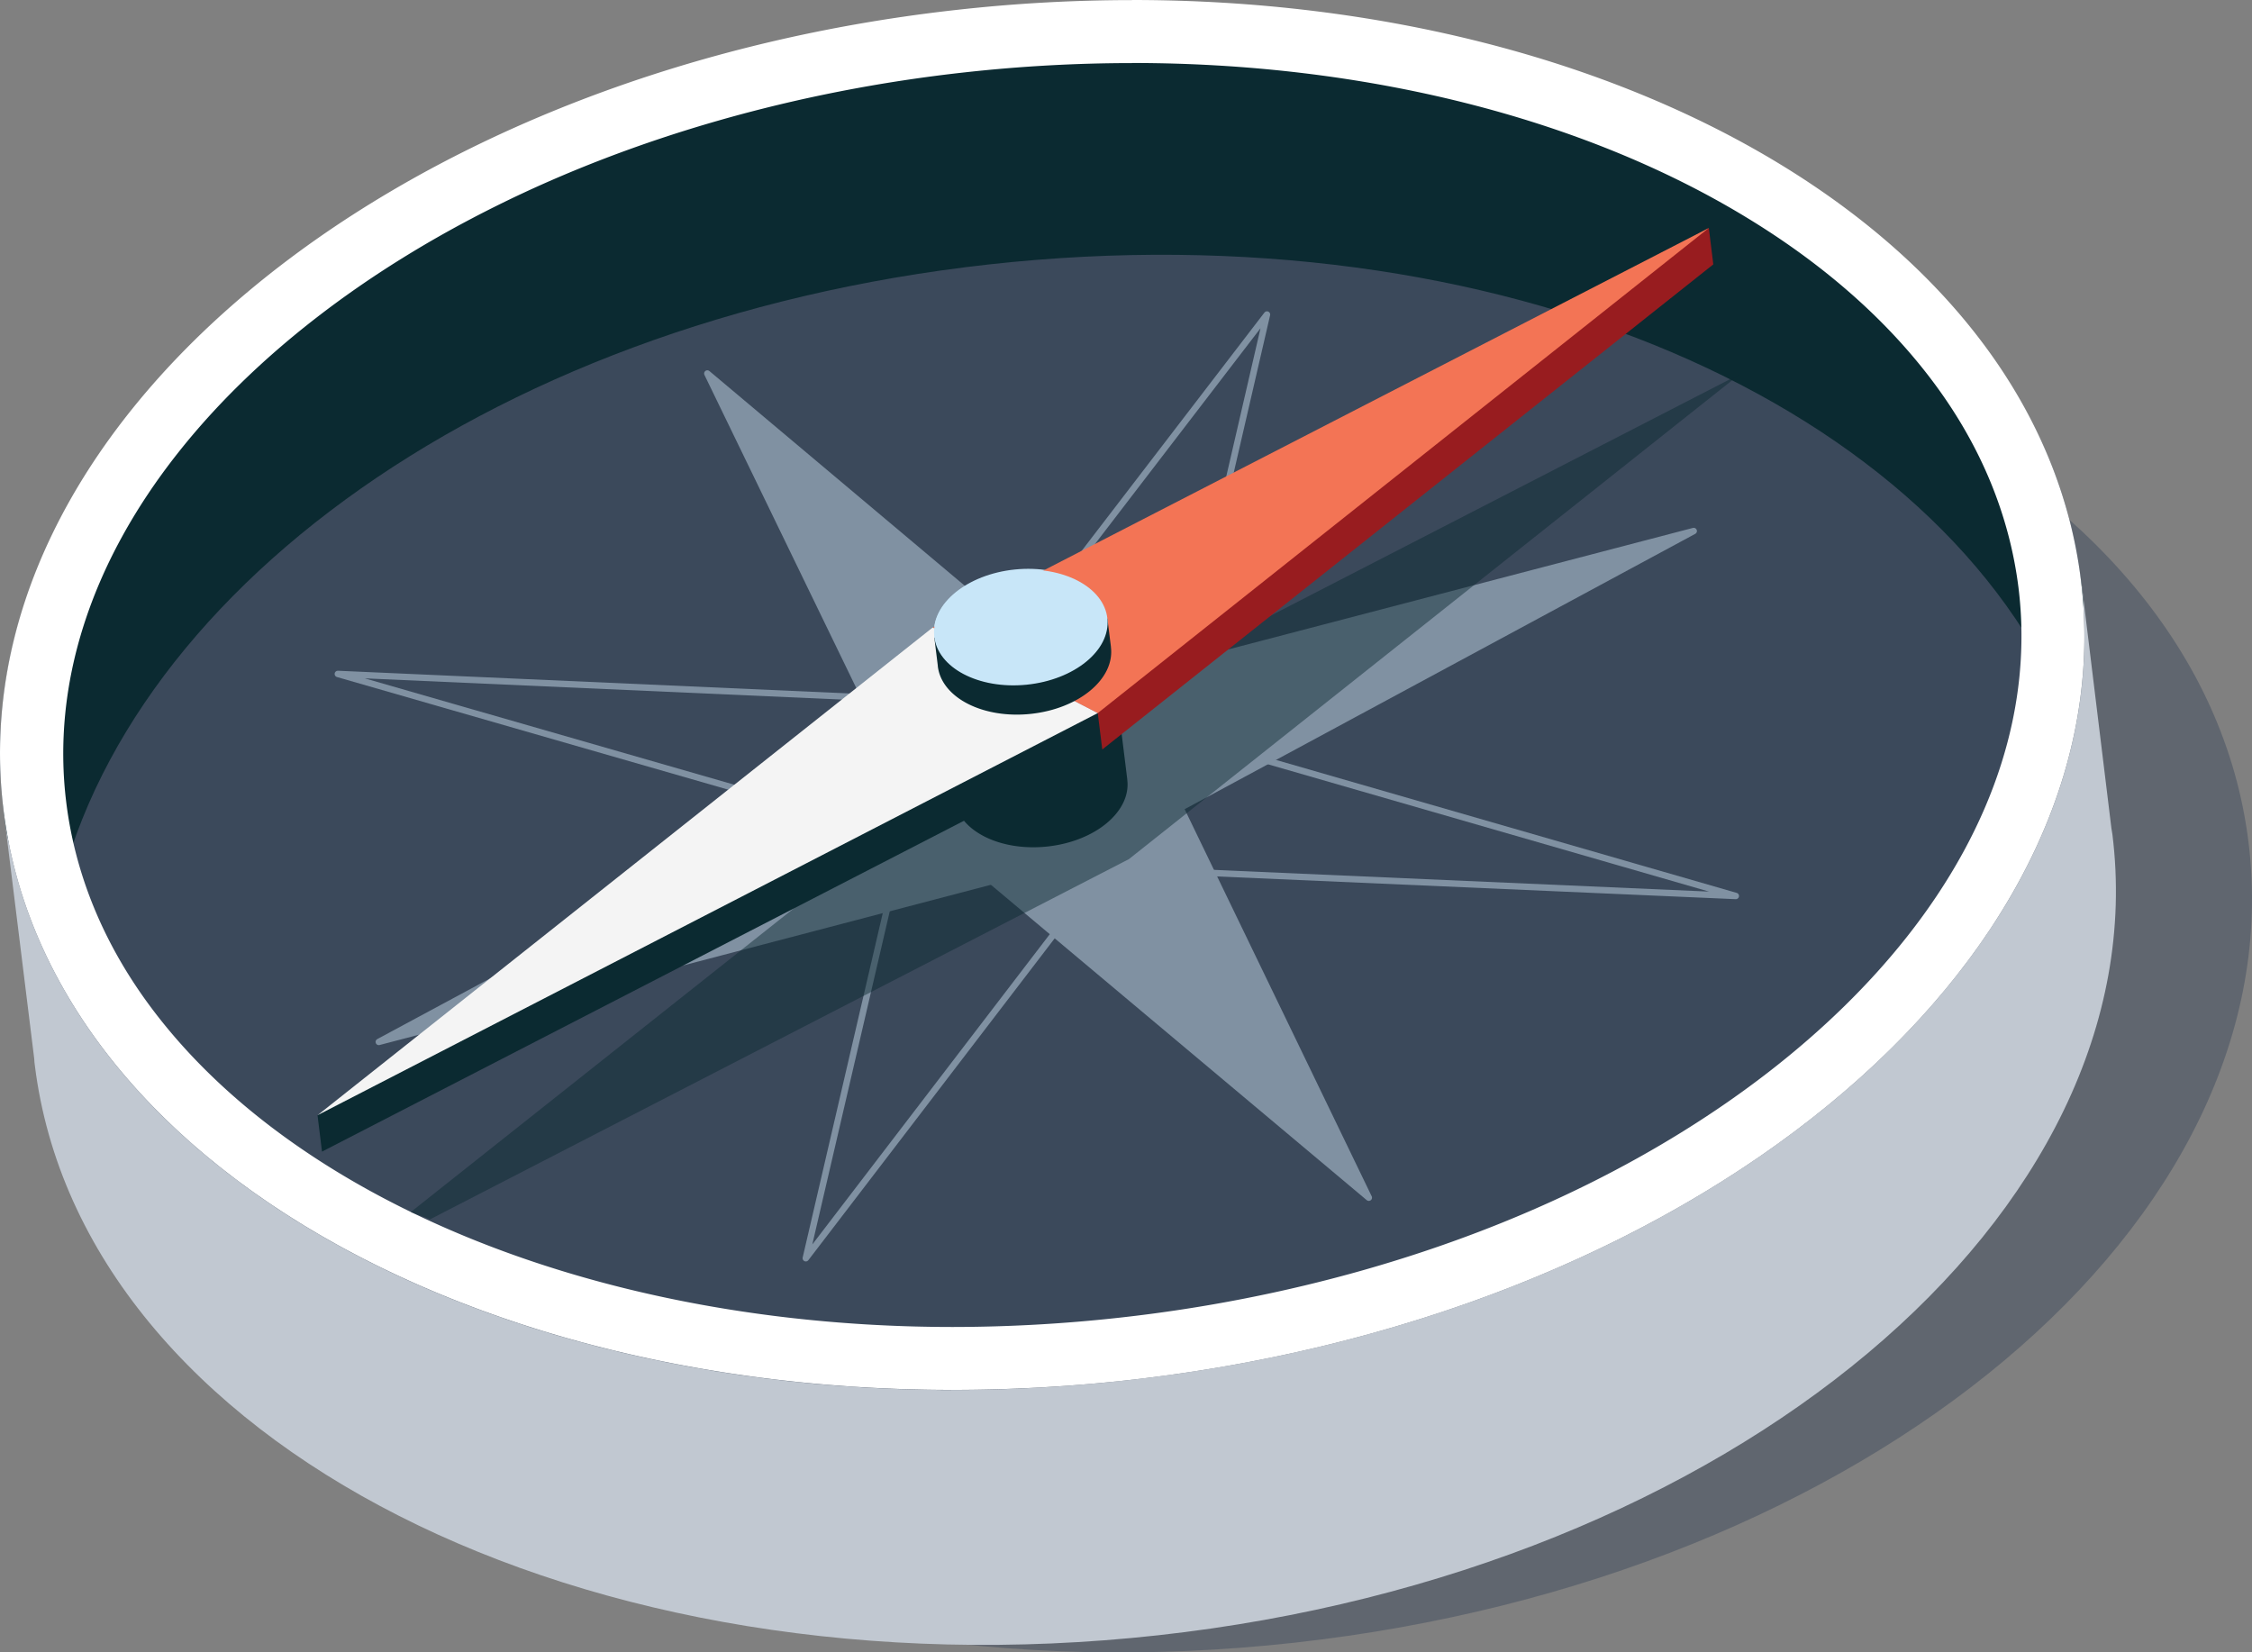 <?xml version="1.0"?>
<svg xmlns="http://www.w3.org/2000/svg" width="497.6" height="365.12" viewBox="0 0 497.6 365.12">
  <rect x="0" y="0" width="497.6" height="365.12" fill="#808080" stroke="none"/>
  <defs>
    <style>.cls-1,.cls-3{fill:#3b495b;}.cls-1{opacity:0.45;}.cls-2{fill:#c1c8d1;}.cls-4,.cls-8{fill:#0b2a31;}.cls-5{fill:#fff;}.cls-6{fill:none;}.cls-6,.cls-7{stroke:#8091a2;stroke-linecap:round;stroke-linejoin:round;stroke-width:1.42px;}.cls-7{fill:#8091a2;}.cls-8{opacity:0.47;}.cls-9{fill:#c8e6f8;}.cls-10{fill:#981c1f;}.cls-11{fill:#f37455;}.cls-12{fill:#f4f4f4;}</style>
  </defs>
  <title>Compass</title>
  <g id="Layer_2" data-name="Layer 2">
    <g id="Layer_1-2" data-name="Layer 1">
      <path class="cls-1" d="M496.83,186.11c10.34,83.63-84,162.81-210.78,176.87S48.15,320.63,37.81,237,122.17,76.87,248.92,62.82,486.49,102.48,496.83,186.11Z"/>
      <path class="cls-2" d="M460,129.46s-144.07-81.83-241.44-71S.94,180.35.94,180.35L7.57,234h0c0,.45.06.89.12,1.34,10.34,83.63,121.48,140,248.24,126S477.1,268,466.76,184.4c-.06-.45-.16-.89-.22-1.34h0Z"/>
      <path class="cls-3" d="M459.8,128.12C470.14,211.75,375.77,290.93,249,305S11.12,262.64.78,179,85.13,18.88,211.89,4.83,449.45,44.49,459.8,128.12Z"/>
      <path class="cls-4" d="M211.89,4.83C85.13,18.88-9.24,98.07,1.11,181.69c1.13,9.15,6.39,17.64,9.82,26.08,10.43-73,94.7-136.83,207.59-149.34S429,89.61,456.93,158.32c1.29-9,4.33-18.37,3.2-27.52C449.78,47.17,338.64-9.23,211.89,4.83Z"/>
      <path class="cls-5" d="M250.14,13.92c51.1,0,99.19,12,135.41,33.92,17.46,10.55,31.54,23,41.86,36.9S444,113.89,446,129.83c3.21,26-5.32,52.72-24.69,77.23-16.72,21.17-41,40-70.34,54.56-30.67,15.22-66.46,25.43-103.48,29.53a337.14,337.14,0,0,1-37,2.07c-51.1,0-99.19-12.05-135.41-33.93-17.47-10.55-31.55-23-41.87-36.89s-16.6-29.16-18.57-45.09c-3.22-26,5.31-52.72,24.68-77.23,16.72-21.17,41-40,70.34-54.57C140.28,30.29,176.07,20.08,213.09,16a337.16,337.16,0,0,1,37-2.06h0m0-13.92a349.46,349.46,0,0,0-38.57,2.15C84.8,16.2-9.57,95.39.78,179c9.27,75,99.65,128.12,209.66,128.12A351.88,351.88,0,0,0,249,305c126.76-14.06,221.13-93.24,210.79-176.87C450.52,53.1,360.14,0,250.13,0Z"/>
      <polygon class="cls-6" points="255 177.49 203.3 169.43 279.95 69.5 255 177.49"/>
      <polygon class="cls-6" points="203.3 169.43 255 177.49 178.05 278.03 203.3 169.43"/>
      <polygon class="cls-6" points="238 156.18 221 191.05 74.65 148.92 238 156.18"/>
      <polygon class="cls-6" points="221.1 190.86 238.09 156 383.54 197.98 221.1 190.86"/>
      <polygon class="cls-7" points="241.71 188.81 217.09 158.44 374.24 117.34 241.71 188.81"/>
      <polygon class="cls-7" points="217.09 158.44 241.71 188.81 83.7 230.23 217.09 158.44"/>
      <polygon class="cls-7" points="253.73 164.46 205.18 183.35 156.29 82.53 253.73 164.46"/>
      <polygon class="cls-7" points="205.44 183.25 253.99 164.36 302.45 264.65 205.44 183.25"/>
      <polyline class="cls-8" points="95.05 269.42 249.44 189.84 384.46 82.66 212.96 170.95 90.74 267.84"/>
      <path class="cls-4" d="M244.66,136.49l-1.3.14c-3.36-4.39-10.7-7-18.81-6.06s-14.62,5-16.82,10l-1.3.15,4.42,35.71h0a.49.49,0,0,1,0,.12c.86,7,10.12,11.66,20.68,10.49s18.42-7.77,17.55-14.73c0,0,0-.08,0-.11h0Z"/>
      <ellipse class="cls-9" cx="225.53" cy="138.5" rx="19.23" ry="12.71" transform="translate(-12.77 23.36) rotate(-5.77)"/>
      <polygon class="cls-10" points="243.56 165.61 207.07 146.71 377.58 50.38 378.57 58.42 243.56 165.61"/>
      <polygon class="cls-4" points="207.07 146.71 242.56 157.57 243.56 165.61 71.15 254.47 70.16 246.43 207.07 146.71"/>
      <polygon class="cls-11" points="242.56 157.57 206.07 138.67 377.58 50.38 242.56 157.57"/>
      <polygon class="cls-12" points="206.07 138.67 242.56 157.57 70.16 246.43 206.07 138.67"/>
      <path class="cls-4" d="M244.68,136.66l-1.3.15c-3.36-4.4-10.7-7-18.81-6.06s-14.62,5-16.82,10l-1.3.14.77,6.24h0a.45.45,0,0,0,0,.11c.86,7,10.11,11.66,20.67,10.49S246.33,150,245.47,143c0,0,0-.07,0-.11h0Z"/>
      <ellipse class="cls-9" cx="225.55" cy="138.67" rx="19.23" ry="12.71" transform="translate(-12.79 23.36) rotate(-5.77)"/>
    </g>
  </g>
</svg>

